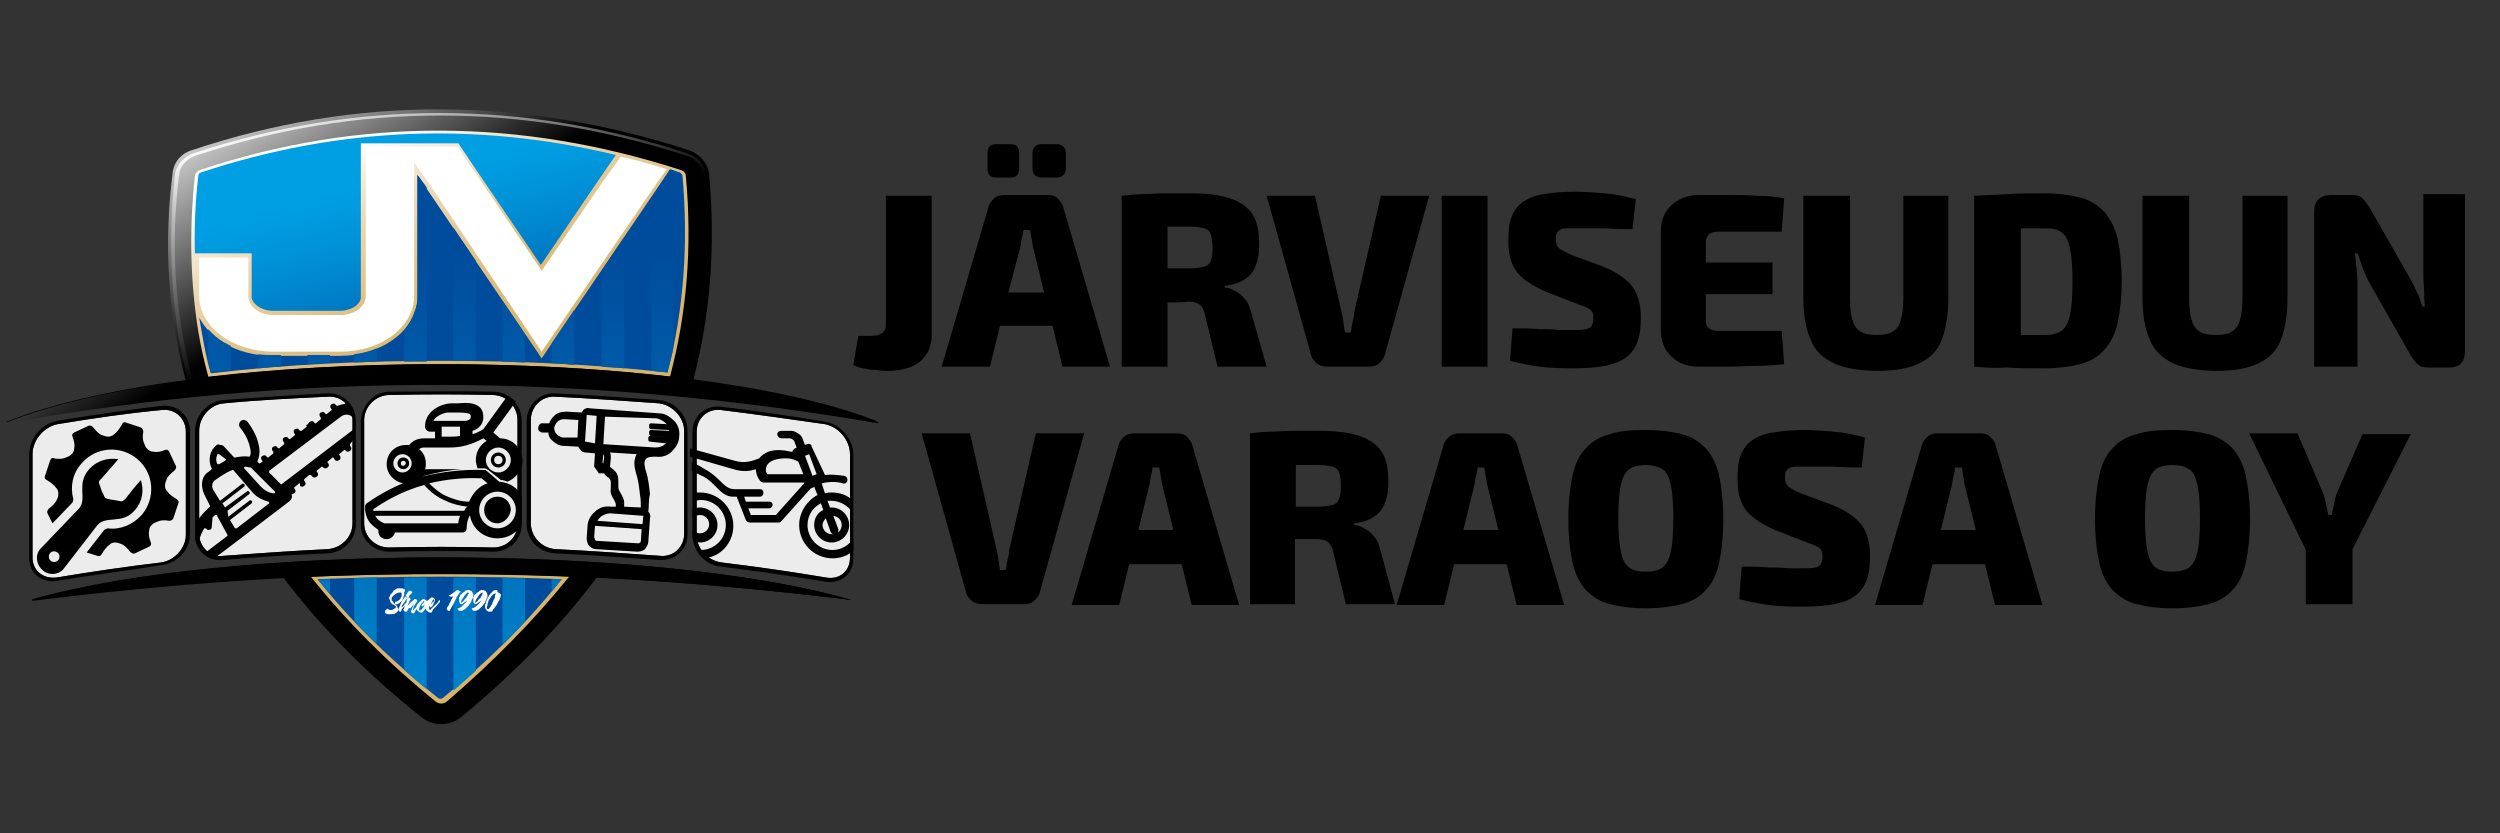 <?xml version="1.0" encoding="utf-8"?>
<!-- Generator: Adobe Illustrator 28.0.0, SVG Export Plug-In . SVG Version: 6.00 Build 0)  -->
<svg version="1.1" id="Layer_1" xmlns="http://www.w3.org/2000/svg" xmlns:xlink="http://www.w3.org/1999/xlink" x="0px" y="0px"
	 width="300px" height="100px" viewBox="0 0 300 100" style="enable-background:new 0 0 300 100;" xml:space="preserve">
<rect x="0" y="0" width="300" height="100" fill="#333333" stroke="none"/>
<style type="text/css">
	
		.st0{clip-path:url(#SVGID_00000046309734574243755360000004124640405062529194_);fill:url(#SVGID_00000144305319919295844780000002476760402436199323_);}
	.st1{fill-rule:evenodd;clip-rule:evenodd;}
	.st2{fill-rule:evenodd;clip-rule:evenodd;fill:#004C9C;}
	
		.st3{clip-path:url(#SVGID_00000151520352691671875090000004465546967164016541_);fill:url(#SVGID_00000029009902060431370070000013025766583359902865_);}
	
		.st4{clip-path:url(#SVGID_00000116210922629178802190000002937745307032394375_);fill:url(#SVGID_00000049223035403946829790000005696543518356856234_);}
	
		.st5{clip-path:url(#SVGID_00000109018899653734384320000017551284950367249311_);fill:url(#SVGID_00000121990050435807494160000010969258888695223187_);}
	
		.st6{clip-path:url(#SVGID_00000011726814676081277270000003306946611781037953_);fill:url(#SVGID_00000046334159444108634280000005109618279440959395_);}
	.st7{fill-rule:evenodd;clip-rule:evenodd;fill:#ECECEC;}
	.st8{fill:#FFFFFF;}
	
		.st9{clip-path:url(#SVGID_00000005962431562990009900000012688507491843206044_);fill:url(#SVGID_00000121273799014825518150000006073449876920968864_);}
	
		.st10{clip-path:url(#SVGID_00000018218089772000945410000008323652671109721004_);fill:url(#SVGID_00000039131755905022517900000005446511324466649228_);}
	
		.st11{clip-path:url(#SVGID_00000016042579424703011680000011317358366292880789_);fill:url(#SVGID_00000131329406953953818030000004882210504958869159_);}
	
		.st12{clip-path:url(#SVGID_00000102507967265779598060000013206713124131843255_);fill:url(#SVGID_00000055665828871475476040000005822950263067018392_);}
	
		.st13{clip-path:url(#SVGID_00000104669191902711155250000009584581077489937087_);fill:url(#SVGID_00000049186044922596692780000018407581226777445519_);}
	
		.st14{clip-path:url(#SVGID_00000046314826471377983940000007891559743801171128_);fill:url(#SVGID_00000181050130039209864640000013292391398148241596_);}
	
		.st15{clip-path:url(#SVGID_00000006673501735435400640000009662339255783291318_);fill:url(#SVGID_00000119104393569500402760000012033692599914784139_);}
	
		.st16{clip-path:url(#SVGID_00000103263425724705482400000014071039751075714210_);fill:url(#SVGID_00000173862587608418575360000017479246712003066512_);}
	
		.st17{clip-path:url(#SVGID_00000052799748502705074270000011861121074394760088_);fill:url(#SVGID_00000110444131921034404040000010029834461908675495_);}
	
		.st18{clip-path:url(#SVGID_00000131344170275848941620000006213174920449694615_);fill:url(#SVGID_00000047023734486594306080000007337946899486195900_);}
	
		.st19{clip-path:url(#SVGID_00000022524045942255812980000014832238614945635224_);fill:url(#SVGID_00000031905626437374173260000013745381589837867453_);}
	
		.st20{clip-path:url(#SVGID_00000135655493290570062990000007292745100589359286_);fill:url(#SVGID_00000134952736207911212170000000354984629068606609_);}
	
		.st21{clip-path:url(#SVGID_00000069388907514006065250000010056867761744817847_);fill:url(#SVGID_00000119840613579081561740000002886888272917801863_);}
	
		.st22{clip-path:url(#SVGID_00000016773251285113765450000011994553278426338228_);fill:url(#SVGID_00000170248132398047874600000007276225582612087731_);}
	
		.st23{clip-path:url(#SVGID_00000150810022698935855240000002179064648823962783_);fill:url(#SVGID_00000110456571178126190770000017436837008003368102_);}
	
		.st24{clip-path:url(#SVGID_00000022550873377919609410000008463800132009759154_);fill:url(#SVGID_00000011016053832605629130000004956416608684636807_);}
	
		.st25{clip-path:url(#SVGID_00000012450003485001593840000001868410961409825704_);fill:url(#SVGID_00000152245100378657121440000007798191280368959405_);}
	
		.st26{clip-path:url(#SVGID_00000090267177640434416460000014480817618669965711_);fill:url(#SVGID_00000018938092016555211910000012436224581680279175_);}
	
		.st27{clip-path:url(#SVGID_00000138557790783927628660000013801080039483412413_);fill:url(#SVGID_00000075854777588622434570000012153618763616391847_);}
	
		.st28{clip-path:url(#SVGID_00000143612287140086352830000016143660416712200607_);fill:url(#SVGID_00000060716850396054291390000013056073074619602875_);}
</style>
<path d="M197.5,55.8c-0.9,0-1.6,0.2-2,0.5c-0.5,0.4-0.8,1-1,1.9c-0.2,0.9-0.3,2.3-0.3,4c0,1.7,0.1,3,0.3,4c0.2,0.9,0.5,1.6,1,1.9
	c0.5,0.4,1.2,0.5,2,0.5c0.9,0,1.6-0.2,2-0.5c0.5-0.4,0.8-1,1-1.9c0.2-0.9,0.3-2.3,0.3-4c0-1.7-0.1-3-0.3-4c-0.2-0.9-0.5-1.6-1-1.9
	C199,56,198.3,55.8,197.5,55.8 M260.7,55.8c-0.9,0-1.6,0.2-2,0.5c-0.5,0.4-0.8,1-1,1.9c-0.2,0.9-0.3,2.3-0.3,4c0,1.7,0.1,3,0.3,4
	c0.2,0.9,0.5,1.6,1,1.9c0.5,0.4,1.2,0.5,2,0.5s1.6-0.2,2-0.5c0.5-0.4,0.8-1,1-1.9c0.2-0.9,0.3-2.3,0.3-4c0-1.7-0.1-3-0.3-4
	c-0.2-0.9-0.5-1.6-1-1.9C262.2,56,261.6,55.8,260.7,55.8z M260.7,51.6c1.7,0,3.2,0.2,4.3,0.5c1.2,0.3,2.1,0.9,2.9,1.7
	c0.7,0.8,1.3,1.9,1.6,3.3c0.3,1.4,0.5,3.1,0.5,5.2c0,2.1-0.2,3.8-0.5,5.2c-0.3,1.4-0.8,2.5-1.6,3.3c-0.7,0.8-1.7,1.4-2.9,1.7
	c-1.2,0.3-2.6,0.5-4.3,0.5c-1.7,0-3.1-0.2-4.3-0.5c-1.2-0.3-2.1-0.9-2.9-1.7c-0.7-0.8-1.3-1.9-1.6-3.3c-0.3-1.4-0.5-3.1-0.5-5.2
	c0-2.1,0.2-3.8,0.5-5.2c0.3-1.4,0.8-2.5,1.6-3.3c0.7-0.8,1.7-1.4,2.9-1.7C257.6,51.7,259,51.6,260.7,51.6z M237.1,63.6l-1.3-5.3
	c-0.1-0.3-0.1-0.7-0.2-1.1c-0.1-0.4-0.1-0.8-0.2-1.1h-0.8c0,0.3-0.1,0.7-0.2,1.1c-0.1,0.4-0.1,0.8-0.2,1.1l-1.3,5.3H237.1z
	 M237.6,52c0.5,0,0.9,0.1,1.2,0.4c0.3,0.3,0.6,0.6,0.7,1.1l5.6,19.1h-5.7l-1.2-4.9h-6.3l-1.2,4.9h-5.7l5.6-19.1
	c0.1-0.5,0.4-0.8,0.7-1.1c0.3-0.3,0.8-0.4,1.2-0.4H237.6z M216.6,51.6c1.1,0,2.2,0.1,3.5,0.2c1.3,0.1,2.5,0.4,3.7,0.7l-0.4,3.6
	c-0.9,0-1.9,0-3.2-0.1c-1.3,0-2.5,0-3.7,0c-0.5,0-0.8,0-1.1,0c-0.3,0-0.6,0.1-0.7,0.2c-0.2,0.1-0.3,0.2-0.4,0.4
	c-0.1,0.2-0.1,0.4-0.1,0.7c0,0.5,0.1,0.8,0.4,1.1c0.3,0.2,0.8,0.5,1.5,0.8l3.8,1.4c1.7,0.7,2.8,1.5,3.5,2.4c0.7,1,1,2.2,1,3.7
	c0,1.2-0.1,2.1-0.4,2.9c-0.3,0.8-0.7,1.4-1.4,1.9c-0.6,0.5-1.5,0.8-2.5,1c-1,0.2-2.3,0.3-3.8,0.3c-0.7,0-1.7,0-3.1-0.1
	c-1.3-0.1-2.9-0.4-4.5-0.8l0.3-3.9c1.2,0,2.3,0,3.2,0.1c0.9,0,1.7,0,2.4,0.1c0.7,0,1.2,0,1.6,0c0.7,0,1.2,0,1.6-0.1
	c0.4-0.1,0.6-0.2,0.7-0.4c0.1-0.2,0.2-0.5,0.2-0.8c0-0.3,0-0.6-0.1-0.8c-0.1-0.2-0.3-0.4-0.5-0.5c-0.2-0.1-0.6-0.3-1-0.4l-4.1-1.6
	c-1.6-0.7-2.8-1.5-3.5-2.4c-0.7-0.9-1-2.2-1-3.7c0-1.2,0.1-2.2,0.4-2.9c0.3-0.8,0.8-1.4,1.4-1.8c0.6-0.4,1.5-0.8,2.5-0.9
	C213.9,51.7,215.2,51.6,216.6,51.6z M197.5,51.6c1.7,0,3.2,0.2,4.3,0.5c1.2,0.3,2.1,0.9,2.9,1.7c0.7,0.8,1.3,1.9,1.6,3.3
	c0.3,1.4,0.5,3.1,0.5,5.2c0,2.1-0.2,3.8-0.5,5.2c-0.3,1.4-0.8,2.5-1.6,3.3c-0.7,0.8-1.7,1.4-2.9,1.7c-1.2,0.3-2.6,0.5-4.3,0.5
	c-1.7,0-3.1-0.2-4.3-0.5c-1.2-0.3-2.1-0.9-2.9-1.7c-0.7-0.8-1.3-1.9-1.6-3.3c-0.3-1.4-0.5-3.1-0.5-5.2c0-2.1,0.2-3.8,0.5-5.2
	c0.3-1.4,0.8-2.5,1.6-3.3c0.7-0.8,1.7-1.4,2.9-1.7C194.3,51.7,195.8,51.6,197.5,51.6z M179.8,63.6l-1.3-5.3
	c-0.1-0.3-0.1-0.7-0.2-1.1c-0.1-0.4-0.1-0.8-0.2-1.1h-0.8c0,0.3-0.1,0.7-0.2,1.1c-0.1,0.4-0.1,0.8-0.2,1.1l-1.3,5.3H179.8z
	 M180.2,52c0.5,0,0.9,0.1,1.2,0.4c0.3,0.3,0.6,0.6,0.7,1.1l5.6,19.1H182l-1.2-4.9h-6.3l-1.2,4.9h-5.7l5.6-19.1
	c0.1-0.5,0.4-0.8,0.7-1.1s0.8-0.4,1.2-0.4H180.2z M155.5,60.8h2.7c0.7,0,1.3-0.1,1.7-0.2c0.4-0.1,0.7-0.4,0.8-0.8
	c0.2-0.4,0.2-0.9,0.2-1.5c0-0.7-0.1-1.2-0.2-1.6c-0.2-0.4-0.4-0.6-0.8-0.7c-0.4-0.1-0.9-0.2-1.7-0.2c-1,0-1.9,0-2.7,0V60.8z
	 M158.4,51.7c1.9,0,3.5,0.2,4.7,0.6c1.2,0.4,2.1,1,2.7,1.9c0.6,0.9,0.8,2.1,0.8,3.7c0,0.9-0.1,1.7-0.4,2.4c-0.2,0.7-0.7,1.3-1.3,1.7
	c-0.6,0.4-1.4,0.7-2.4,0.8V63c0.4,0,0.8,0.2,1.2,0.4c0.4,0.2,0.8,0.5,1.2,1c0.4,0.4,0.6,1.1,0.8,1.8l1.7,6.3h-5.9l-1.5-6.2
	c-0.1-0.6-0.4-1.1-0.7-1.3c-0.3-0.2-0.7-0.3-1.3-0.3c-1,0-1.8,0-2.6,0v7.8H150V52c0.9-0.1,1.7-0.2,2.5-0.2c0.8,0,1.6-0.1,2.5-0.1
	C156,51.7,157.1,51.7,158.4,51.7z M140.8,63.6l-1.3-5.3c-0.1-0.3-0.1-0.7-0.2-1.1c-0.1-0.4-0.1-0.8-0.2-1.1h-0.8
	c0,0.3-0.1,0.7-0.2,1.1c-0.1,0.4-0.1,0.8-0.2,1.1l-1.3,5.3H140.8z M141.2,52c0.5,0,0.9,0.1,1.2,0.4c0.3,0.3,0.6,0.6,0.7,1.1
	l5.6,19.1H143l-1.2-4.9h-6.3l-1.2,4.9h-5.7l5.6-19.1c0.1-0.5,0.4-0.8,0.7-1.1c0.3-0.3,0.8-0.4,1.2-0.4H141.2z M130.1,52l-5.3,19
	c-0.1,0.5-0.4,0.8-0.7,1.1c-0.3,0.3-0.8,0.4-1.2,0.4h-5c-0.5,0-0.9-0.1-1.3-0.4c-0.3-0.3-0.6-0.6-0.7-1.1l-5.3-19h5.8l3.2,14
	c0.1,0.4,0.2,0.8,0.2,1.2c0.1,0.4,0.1,0.8,0.2,1.2h0.7c0.1-0.4,0.1-0.8,0.2-1.2c0.1-0.4,0.2-0.8,0.2-1.2l3.2-14H130.1z M282.3,65.9
	v6.6h-5.6V66l-6.8-14h5.8l3,7c0.2,0.4,0.3,0.9,0.4,1.4c0.1,0.5,0.2,0.9,0.3,1.4h0.4c0.1-0.4,0.2-0.9,0.3-1.4c0.1-0.5,0.2-1,0.4-1.4
	l3-6.9h5.8L282.3,65.9z M121,35.1h4.3l-1.3-5.3c-0.1-0.3-0.1-0.7-0.2-1.1c-0.1-0.4-0.1-0.8-0.2-1.1h-0.8c0,0.3-0.1,0.7-0.2,1.1
	c-0.1,0.4-0.1,0.8-0.2,1.1L121,35.1z M126.3,39.1H120l-1.2,4.9H113l5.6-19.1c0.1-0.5,0.4-0.8,0.7-1.1c0.3-0.3,0.8-0.4,1.2-0.4h5.2
	c0.5,0,0.9,0.1,1.2,0.4c0.3,0.3,0.6,0.6,0.7,1.1l5.6,19.1h-5.7L126.3,39.1z M126.8,17.3c0.7,0,1.1,0.4,1.1,1.1v1.8
	c0,0.7-0.4,1.1-1.1,1.1h-1.8c-0.7,0-1.1-0.4-1.1-1.1v-1.8c0-0.7,0.4-1.1,1.1-1.1H126.8z M121.3,17.3c0.7,0,1,0.4,1,1.1v1.8
	c0,0.7-0.3,1.1-1,1.1h-1.8c-0.7,0-1-0.4-1-1.1v-1.8c0-0.7,0.3-1.1,1-1.1H121.3z M140.1,36.3V44h-5.5V23.5c0.9-0.1,1.7-0.2,2.5-0.2
	c0.8,0,1.6-0.1,2.5-0.1c0.9,0,2,0,3.3,0c1.9,0,3.5,0.2,4.7,0.6c1.2,0.4,2.1,1,2.7,1.9c0.6,0.9,0.8,2.1,0.8,3.7
	c0,0.9-0.1,1.7-0.4,2.4c-0.2,0.7-0.7,1.3-1.3,1.7c-0.6,0.4-1.4,0.7-2.4,0.8v0.2c0.4,0,0.8,0.2,1.2,0.4c0.4,0.2,0.8,0.5,1.2,1
	c0.4,0.4,0.6,1.1,0.8,1.8L152,44h-5.9l-1.5-6.2c-0.1-0.6-0.4-1.1-0.7-1.3c-0.3-0.2-0.7-0.3-1.3-0.3
	C141.7,36.3,140.8,36.3,140.1,36.3z M140.1,27.2v5h2.7c0.7,0,1.3-0.1,1.7-0.2c0.4-0.1,0.7-0.4,0.8-0.8c0.2-0.4,0.2-0.9,0.2-1.5
	c0-0.7-0.1-1.2-0.2-1.6c-0.2-0.4-0.4-0.6-0.8-0.7c-0.4-0.1-0.9-0.2-1.7-0.2C141.8,27.2,140.9,27.2,140.1,27.2z M171.5,23.5l-5.3,19
	c-0.1,0.5-0.4,0.8-0.7,1.1c-0.3,0.3-0.8,0.4-1.2,0.4h-5c-0.5,0-0.9-0.1-1.3-0.4c-0.3-0.3-0.6-0.6-0.7-1.1l-5.3-19h5.8l3.2,14
	c0.1,0.4,0.2,0.8,0.2,1.2c0.1,0.4,0.1,0.8,0.2,1.2h0.7c0.1-0.4,0.1-0.8,0.2-1.2c0.1-0.4,0.2-0.8,0.2-1.2l3.2-14H171.5z M178.5,23.5
	V44H173V23.5H178.5z M189.1,23c1.1,0,2.2,0.1,3.5,0.2c1.3,0.1,2.5,0.4,3.7,0.7l-0.4,3.6c-0.9,0-1.9,0-3.2-0.1c-1.3,0-2.5,0-3.7,0
	c-0.5,0-0.8,0-1.1,0c-0.3,0-0.6,0.1-0.7,0.2c-0.2,0.1-0.3,0.2-0.4,0.4c-0.1,0.2-0.1,0.4-0.1,0.7c0,0.5,0.1,0.8,0.4,1.1
	c0.3,0.2,0.8,0.5,1.5,0.8l3.8,1.4c1.7,0.7,2.8,1.5,3.5,2.4c0.7,1,1,2.2,1,3.7c0,1.2-0.1,2.1-0.4,2.9c-0.3,0.8-0.7,1.4-1.4,1.9
	c-0.6,0.5-1.5,0.8-2.5,1c-1,0.2-2.3,0.3-3.8,0.3c-0.7,0-1.7,0-3.1-0.1c-1.3-0.1-2.9-0.4-4.5-0.8l0.3-3.9c1.2,0,2.3,0,3.2,0.1
	c0.9,0,1.7,0,2.4,0.1c0.7,0,1.2,0,1.6,0c0.7,0,1.2,0,1.6-0.1c0.4-0.1,0.6-0.2,0.7-0.4c0.1-0.2,0.2-0.5,0.2-0.8c0-0.3,0-0.6-0.1-0.8
	c-0.1-0.2-0.3-0.4-0.5-0.5c-0.2-0.1-0.6-0.3-1-0.4l-4.1-1.6c-1.6-0.7-2.8-1.5-3.5-2.4c-0.7-0.9-1-2.2-1-3.7c0-1.2,0.1-2.2,0.4-2.9
	c0.3-0.8,0.8-1.4,1.4-1.8c0.6-0.4,1.5-0.8,2.5-0.9C186.4,23.1,187.7,23,189.1,23z M204.7,31.5h8v3.8h-8v3.2c0,0.4,0.1,0.7,0.4,0.9
	c0.2,0.2,0.6,0.3,1,0.3h7.7l0.3,4c-1,0.1-2,0.2-3.2,0.2c-1.2,0-2.3,0.1-3.5,0.1c-1.2,0-2.4,0-3.5,0c-1.4,0-2.5-0.4-3.3-1.2
	c-0.9-0.8-1.3-1.9-1.3-3.2V27.8c0-1.3,0.4-2.4,1.3-3.2c0.9-0.8,2-1.2,3.3-1.2c1.2,0,2.3,0,3.5,0c1.2,0,2.4,0,3.5,0.1
	c1.2,0,2.2,0.1,3.2,0.3l-0.3,4h-7.7c-0.4,0-0.8,0.1-1,0.3c-0.2,0.2-0.4,0.5-0.4,0.9V31.5z M233.8,23.5v12.2c0,2.1-0.3,3.8-0.8,5.1
	c-0.5,1.3-1.4,2.2-2.7,2.8c-1.2,0.6-2.9,0.9-4.9,0.9c-2.2,0-4-0.3-5.3-0.9c-1.3-0.6-2.3-1.5-2.8-2.8c-0.6-1.3-0.9-3-0.9-5.1V23.5
	h5.6v12.2c0,1.2,0.1,2.1,0.3,2.7c0.2,0.7,0.5,1.1,1,1.4c0.5,0.3,1.1,0.4,1.9,0.4c0.8,0,1.5-0.1,1.9-0.4c0.5-0.3,0.8-0.7,1-1.4
	c0.2-0.7,0.3-1.6,0.3-2.7V23.5H233.8z M236.9,44V23.5c1.3-0.1,2.6-0.1,3.9-0.2c1.4-0.1,2.9-0.1,4.5-0.1c1.7,0,3.1,0.2,4.3,0.5
	c1.2,0.3,2.1,0.9,2.9,1.7c0.7,0.8,1.3,1.9,1.6,3.2c0.3,1.4,0.5,3.1,0.5,5.1c0,2.1-0.2,3.8-0.5,5.1c-0.3,1.4-0.9,2.4-1.6,3.2
	c-0.7,0.8-1.7,1.4-2.9,1.7c-1.2,0.3-2.6,0.5-4.3,0.5c-1.6,0-3.2,0-4.5-0.1C239.4,44.2,238.1,44.1,236.9,44z M242.5,27.3v12.9
	c0.9,0,1.8,0,2.9,0c0.9,0,1.5-0.2,2-0.5c0.5-0.4,0.8-1,1-1.9c0.2-0.9,0.3-2.3,0.3-4c0-1.7-0.1-3-0.3-4c-0.2-0.9-0.5-1.6-1-1.9
	c-0.5-0.4-1.2-0.5-2-0.5H242.5z M274.5,23.5v12.2c0,2.1-0.3,3.8-0.8,5.1c-0.5,1.3-1.4,2.2-2.7,2.8c-1.2,0.6-2.9,0.9-4.9,0.9
	c-2.2,0-4-0.3-5.3-0.9c-1.3-0.6-2.3-1.5-2.8-2.8c-0.6-1.3-0.9-3-0.9-5.1V23.5h5.6v12.2c0,1.2,0.1,2.1,0.3,2.7c0.2,0.7,0.5,1.1,1,1.4
	c0.5,0.3,1.1,0.4,1.9,0.4c0.8,0,1.5-0.1,1.9-0.4c0.5-0.3,0.8-0.7,1-1.4c0.2-0.7,0.3-1.6,0.3-2.7V23.5H274.5z M295.8,23.5v18.6
	c0,1.3-0.6,2-1.9,2h-2.5c-0.6,0-1-0.1-1.3-0.4c-0.3-0.3-0.6-0.7-0.9-1.2l-5-8.8c-0.2-0.5-0.5-1-0.7-1.6c-0.2-0.6-0.4-1.2-0.6-1.7
	h-0.3c0.1,0.6,0.1,1.2,0.2,1.8c0,0.6,0.1,1.2,0.1,1.7V44h-5.2V25.4c0-1.3,0.7-2,2-2h2.5c0.6,0,1,0.1,1.3,0.4
	c0.3,0.3,0.6,0.7,0.9,1.2l4.8,8.4c0.3,0.5,0.5,1,0.8,1.6c0.3,0.6,0.5,1.2,0.7,1.8h0.3c-0.1-0.6-0.1-1.2-0.1-1.8
	c0-0.6-0.1-1.2-0.1-1.8l0-9.9H295.8z M111.8,23.5v16.7c0,1.4-0.5,2.4-1.4,3.2c-0.9,0.7-2.2,1.1-3.8,1.1c-0.4,0-0.9,0-1.4-0.1
	c-0.6,0-1.1-0.1-1.6-0.2c-0.5-0.1-0.9-0.2-1.2-0.4l0.6-3.5h1.4c1.3,0,1.9-0.4,1.9-1.3V23.5H111.8z"/>
<g>
	<defs>
		<path id="SVGID_00000049910403405811354800000017869902724306891442_" d="M36.6,68.9c4.5,6.3,9.9,11.6,16.3,16.1
			c6.3-4.7,11.7-10.1,15.9-16.2C58.1,68.2,47.3,68.2,36.6,68.9 M23.1,20.2c-1.2,8.6-0.6,17.2,1.4,25.1l0.5,0.1l2.6-0.2
			c17.7-1.8,35.4-1.5,53.1,0.4c2.3-8.2,2.9-16.7,1.9-25.5C62.9,14,43,13.1,23.1,20.2z"/>
	</defs>
	<clipPath id="SVGID_00000007428762004278057140000018254758582716717468_">
		<use xlink:href="#SVGID_00000049910403405811354800000017869902724306891442_"  style="overflow:visible;"/>
	</clipPath>
	
		<linearGradient id="SVGID_00000061452061917056376370000000113724099581027993_" gradientUnits="userSpaceOnUse" x1="55.695" y1="56.079" x2="40.115" y2="18.123">
		<stop  offset="0" style="stop-color:#D7B46A"/>
		<stop  offset="0.231" style="stop-color:#D8B56C"/>
		<stop  offset="0.392" style="stop-color:#DBB975"/>
		<stop  offset="0.532" style="stop-color:#DFC084"/>
		<stop  offset="0.66" style="stop-color:#E5CB99"/>
		<stop  offset="0.779" style="stop-color:#ECD8B4"/>
		<stop  offset="0.891" style="stop-color:#F5EAD6"/>
		<stop  offset="0.998" style="stop-color:#FFFFFE"/>
		<stop  offset="1" style="stop-color:#FFFFFF"/>
	</linearGradient>
	
		<rect x="21.9" y="13.1" style="clip-path:url(#SVGID_00000007428762004278057140000018254758582716717468_);fill:url(#SVGID_00000061452061917056376370000000113724099581027993_);" width="61.8" height="71.9"/>
</g>
<path class="st1" d="M102.2,72C102.3,72,102.2,72.1,102.2,72c-34.5-4.2-63.8-4.2-98.3,0.1c-0.1,0-0.1,0,0-0.1
	C27.4,65.2,78.6,65.2,102.2,72"/>
<path class="st1" d="M105.4,50.6C105.4,50.6,105.4,50.7,105.4,50.6c-35-5.9-69.7-6.2-104.6,0.1c-0.1,0-0.1-0.1,0-0.1
	C23.9,41.4,82.1,41.4,105.4,50.6"/>
<path class="st2" d="M67.4,69.5c-9.8-0.4-19.5-0.4-29.3,0c4.2,5.3,9.1,10,14.4,14.2c0.2,0.2,0.5,0.2,0.7,0
	C58.4,79.5,63.2,74.8,67.4,69.5"/>
<g>
	<defs>
		<path id="SVGID_00000085252536190861744320000008955024439877469614_" d="M73.9,18.6c-16.6-4-33.2-3.4-49.8,2.1
			c-0.2,0.1-0.3,0.2-0.3,0.4c-0.4,3.3-0.5,6.6-0.4,9.9v-0.6h6.8v5c0,0.1,0,0.2,0,0.4c0.3,1,1.6,1.5,2.5,1.5h8.1c1,0,2.3-0.5,2.5-1.5
			c0-0.1,0-0.2,0-0.4V17.2h11.7l3.1,4.6l6.8,10l6.8-10L73.9,18.6z"/>
	</defs>
	<clipPath id="SVGID_00000004532940811422202480000016921093050767789442_">
		<use xlink:href="#SVGID_00000085252536190861744320000008955024439877469614_"  style="overflow:visible;"/>
	</clipPath>
	
		<linearGradient id="SVGID_00000047025108545453244110000012896974385574680498_" gradientUnits="userSpaceOnUse" x1="47.149" y1="20.271" x2="53.175" y2="43.845">
		<stop  offset="0" style="stop-color:#009FE3"/>
		<stop  offset="0.107" style="stop-color:#009CE1"/>
		<stop  offset="0.275" style="stop-color:#0093D9"/>
		<stop  offset="0.484" style="stop-color:#0084CC"/>
		<stop  offset="0.725" style="stop-color:#006EB8"/>
		<stop  offset="0.99" style="stop-color:#004D9D"/>
		<stop  offset="1" style="stop-color:#004C9C"/>
	</linearGradient>
	
		<rect x="23.3" y="14.7" style="clip-path:url(#SVGID_00000004532940811422202480000016921093050767789442_);fill:url(#SVGID_00000047025108545453244110000012896974385574680498_);" width="50.6" height="22.7"/>
</g>
<path class="st2" d="M80.1,44.7c2-7.7,2.5-15.6,1.8-23.6c0-0.2-0.2-0.3-0.3-0.4c-0.4-0.1-0.8-0.3-1.2-0.4l-1.2,1.8L65,43L50.9,22.2
	L50.1,21v14.6c0,0.6-0.1,1.2-0.3,1.7c-0.5,1.7-1.8,3-3.3,3.9c-1.7,1-3.7,1.5-5.7,1.5h-8.1c-2,0-4.1-0.5-5.8-1.5
	c-1.3-0.8-2.3-1.8-3-3.1c0.1,0.6,0.2,1.2,0.3,1.7c0.3,1.7,0.6,3.4,1.1,5c9.2-1.1,18.5-1.5,27.7-1.5C62.1,43.3,71.2,43.7,80.1,44.7"
	/>
<g>
	<defs>
		<path id="SVGID_00000051342511702554615280000004361411111731599284_" d="M39.6,69.5c-0.5,0-1,0-1.4,0.1c0.5,0.6,1,1.2,1.4,1.7
			V69.5z M45.2,69.3c-0.9,0-1.8,0-2.7,0.1v5.2c0.9,0.9,1.8,1.8,2.7,2.7V69.3z M51.2,69.3c-0.9,0-1.8,0-2.7,0v11.1
			c0.9,0.8,1.8,1.6,2.7,2.3V69.3z M57.1,69.3c-0.9,0-1.8,0-2.7,0v13.6c0.9-0.8,1.8-1.6,2.7-2.4V69.3z M63,69.4c-0.9,0-1.8,0-2.7-0.1
			v8.1c0.9-0.9,1.8-1.8,2.7-2.8V69.4z M67.4,69.5c-0.4,0-0.8,0-1.2,0V71C66.6,70.5,67,70,67.4,69.5z M27.7,41.5
			c-0.3-0.1-0.5-0.3-0.8-0.4c-0.7-0.4-1.4-1-1.9-1.6v4c0.1,0.4,0.2,0.8,0.3,1.2c0.8-0.1,1.6-0.2,2.4-0.3V41.5z M33.7,42.6h-0.9
			c-0.6,0-1.2,0-1.8-0.1v1.7c0.9-0.1,1.8-0.2,2.7-0.2V42.6z M39.6,42.6h-2.7v1.1c0.9-0.1,1.8-0.1,2.7-0.2V42.6z M45.2,41.8
			c-0.9,0.4-1.8,0.6-2.7,0.7v1c0.9,0,1.8-0.1,2.7-0.1V41.8z M51.2,22.5l-0.2-0.3L50.1,21v14.6c0,0.6-0.1,1.2-0.3,1.7
			c-0.3,0.9-0.7,1.6-1.3,2.3v3.8c0.9,0,1.8,0,2.7,0V22.5z M57.1,31.3l-2.7-4v16c0.9,0,1.8,0,2.7,0V31.3z M63,40.1l-2.7-4v7.3
			c0.9,0,1.8,0.1,2.7,0.1V40.1z M68.9,37.2l-2.7,4v2.4c0.9,0,1.8,0.1,2.7,0.2V37.2z M74.9,28.5l-2.7,4V44c0.9,0.1,1.8,0.1,2.7,0.2
			V28.5z M80.1,44.7c0.2-0.9,0.5-1.9,0.7-2.9V20.5l-0.4-0.1l-1.2,1.8l-1,1.5v20.8C78.8,44.6,79.5,44.6,80.1,44.7z"/>
	</defs>
	<clipPath id="SVGID_00000075153423099109475240000009379892418251405470_">
		<use xlink:href="#SVGID_00000051342511702554615280000004361411111731599284_"  style="overflow:visible;"/>
	</clipPath>
	
		<linearGradient id="SVGID_00000020368768703901560270000009227597833084669630_" gradientUnits="userSpaceOnUse" x1="52.917" y1="90.522" x2="52.917" y2="30.272">
		<stop  offset="0" style="stop-color:#008BD2"/>
		<stop  offset="1" style="stop-color:#004C9C"/>
	</linearGradient>
	
		<rect x="25" y="20.4" style="clip-path:url(#SVGID_00000075153423099109475240000009379892418251405470_);fill:url(#SVGID_00000020368768703901560270000009227597833084669630_);" width="55.8" height="62.4"/>
</g>
<g>
	<defs>
		<path id="SVGID_00000034797786339344894190000009274186369265587590_" d="M80.4,45.2c2-7.5,2.7-15.5,1.9-24.1
			c0-0.3-0.3-0.6-0.6-0.7c-19.2-6.2-38.5-6.4-57.7,0c-0.3,0.1-0.6,0.4-0.6,0.7c-0.7,6.2-0.6,12.5,0.4,18.7c0.3,1.8,0.7,3.6,1.2,5.4
			C42.3,43.2,63.1,43.2,80.4,45.2 M68.3,69.2c-10.4-0.4-20.6-0.4-31,0c4.3,5.4,9.3,10.4,15,15c0.4,0.3,0.9,0.3,1.3,0
			C59.2,79.4,64.1,74.4,68.3,69.2z M102.2,72C102.3,72,102.2,72.1,102.2,72c-10.6-1.3-20.7-2.2-30.6-2.7
			c-4.4,5.9-9.9,11.5-16.2,16.7c-1.4,1.2-3.5,1.2-4.9,0C44.2,81,38.6,75.4,34,69.3c-9.8,0.5-19.7,1.4-30.1,2.7c-0.1,0-0.1,0,0-0.1
			C27.4,65.2,78.6,65.2,102.2,72z M23.1,18c19.8-6.6,39.7-6.4,59.5,0c1.4,0.5,2.4,1.6,2.5,3c0.8,8.8,0.1,16.9-1.9,24.6
			c8.8,1.2,16.5,2.8,22.2,5.1c0.1,0,0.1,0.1,0,0.1c-35-6-69.7-6.3-104.6,0c-0.1,0-0.1-0.1,0-0.1c5.5-2.2,13-3.9,21.5-5
			c-0.5-1.8-0.8-3.5-1.2-5.4c-1.1-6.4-1.2-13-0.4-19.4C20.8,19.5,21.7,18.4,23.1,18z"/>
	</defs>
	<clipPath id="SVGID_00000162341638920161990120000014551977397224342679_">
		<use xlink:href="#SVGID_00000034797786339344894190000009274186369265587590_"  style="overflow:visible;"/>
	</clipPath>
	
		<linearGradient id="SVGID_00000166633861570304138520000005318791184065577648_" gradientUnits="userSpaceOnUse" x1="42.809" y1="32.429" x2="27.878" y2="7.806">
		<stop  offset="0" style="stop-color:#000000"/>
		<stop  offset="1" style="stop-color:#FFFFFF"/>
	</linearGradient>
	
		<rect x="0.6" y="11.4" style="clip-path:url(#SVGID_00000162341638920161990120000014551977397224342679_);fill:url(#SVGID_00000166633861570304138520000005318791184065577648_);" width="104.8" height="75.8"/>
</g>
<g>
	<defs>
		<path id="SVGID_00000011011385810961478110000001232125257647083183_" d="M82.8,45.5L82.8,45.5c2.1-8.1,2.6-16.3,1.9-24.5
			c-0.1-1.2-1-2.2-2.2-2.6c-19.7-6.4-39.6-6.5-59.3,0c-1.1,0.4-2,1.3-2.2,2.5c-0.7,6.4-0.6,12.9,0.4,19.3c0.3,1.8,0.7,3.6,1.1,5.3
			l0,0.1c0.1,0,1.3-0.2,1.5-0.2L23,45.3C23,45,23,45,22.9,44.8c-0.4-1.5-0.7-3.1-1-4.7c-1.1-6.3-1.2-12.8-0.4-19.2
			c0.1-1,0.9-1.8,1.9-2.2c19.6-6.5,39.4-6.4,59,0c1,0.3,1.8,1.1,1.9,2.2c0.7,8,0.3,16-1.7,23.8c0,0.2-0.1,0.3-0.1,0.5l-1.3,0
			C81.2,45.3,82.6,45.4,82.8,45.5"/>
	</defs>
	<clipPath id="SVGID_00000083770357713505510300000004861028081976873883_">
		<use xlink:href="#SVGID_00000011011385810961478110000001232125257647083183_"  style="overflow:visible;"/>
	</clipPath>
	
		<linearGradient id="SVGID_00000168811357521370342760000006002409109383020423_" gradientUnits="userSpaceOnUse" x1="54.69" y1="33.15" x2="44.986" y2="9.129">
		<stop  offset="0" style="stop-color:#010102"/>
		<stop  offset="1" style="stop-color:#FFFFFF"/>
	</linearGradient>
	
		<rect x="20.3" y="11.8" style="clip-path:url(#SVGID_00000083770357713505510300000004861028081976873883_);fill:url(#SVGID_00000168811357521370342760000006002409109383020423_);" width="65.1" height="33.8"/>
</g>
<path class="st7" d="M86.5,49.2c-1.6-0.2-2.9,1-2.9,2.6c0,2.1,0,4.2,0,6.2c0,2.1,0,4.2,0,6.2c0,1.7,1.4,3.1,3,3.3
	c4.2,0.5,8.3,1.1,12.5,1.8c1.6,0.3,2.9-0.7,2.9-2.4c0-2.1,0-4.2,0-6.2c0-2.1,0-4.2,0-6.2c0-1.7-1.4-3.3-3-3.6
	C94.8,50.3,90.6,49.7,86.5,49.2 M66.6,47.6c-1.6-0.1-2.9,1.2-2.9,2.8c0,2.1,0,4.2,0,6.2c0,2.1,0,4.2,0,6.2c0,1.6,1.3,3,3,3.1
	c4.2,0.2,8.3,0.5,12.5,0.8c0.8,0.1,1.6-0.2,2.1-0.7c0.5-0.5,0.8-1.2,0.8-1.9c0-2.1,0-4.2,0-6.2c0-2.1,0-4.2,0-6.2
	c0-1.6-1.4-3.1-3-3.3C74.9,48.1,70.8,47.8,66.6,47.6z M46.7,47.4c-1.6,0-3,1.4-3,3c0,2.1,0,4.2,0,6.2c0,2.1,0,4.2,0,6.2
	c0,1.6,1.3,2.9,3,2.9c4.2-0.1,8.3-0.1,12.5,0c1.6,0,2.9-1.2,2.9-2.9c0-2.1,0-4.2,0-6.2c0-2.1,0-4.2,0-6.2c0-1.6-1.3-3-3-3
	C55.1,47.3,50.9,47.3,46.7,47.4z M26.9,48.4c-1.6,0.1-3,1.6-3,3.3c0,2.1,0,4.2,0,6.2c0,2.1,0,4.2,0,6.2c0,0.7,0.3,1.4,0.8,1.9
	c0.6,0.6,1.3,0.8,2.1,0.7c4.2-0.3,8.3-0.6,12.5-0.8c1.6-0.1,3-1.4,3-3.1c0-2.1,0-4.2,0-6.2c0-2.1,0-4.2,0-6.2c0-1.6-1.3-2.9-2.9-2.8
	C35.2,47.8,31,48,26.9,48.4z M6.9,50.9c-1.6,0.3-3,1.9-3,3.6c0,2.1,0,4.2,0,6.2c0,2.1,0,4.2,0,6.2c0,1.6,1.3,2.6,2.9,2.4
	c4.2-0.7,8.3-1.3,12.5-1.8c1.6-0.2,3-1.7,3-3.3c0-2.1,0-4.2,0-6.2c0-2.1,0-4.2,0-6.2c0-1.6-1.3-2.8-2.9-2.6
	C15.2,49.6,11.1,50.2,6.9,50.9z"/>
<path class="st1" d="M86.5,48.8c4.2,0.5,8.3,1.1,12.5,1.8c1.9,0.3,3.4,2.1,3.4,4c0,2.1,0,4.2,0,6.2c0,2.1,0,4.2,0,6.2
	c0,1.9-1.5,3.1-3.4,2.8c-4.2-0.7-8.3-1.3-12.5-1.8c-1.9-0.2-3.4-1.9-3.4-3.8c0-2.1,0-4.2,0-6.2c0-2.1,0-4.2,0-6.2
	C83.1,49.9,84.7,48.6,86.5,48.8 M66.6,47.2c4.2,0.2,8.3,0.5,12.5,0.8c1.9,0.2,3.4,1.8,3.4,3.7c0,2.1,0,4.2,0,6.2c0,2.1,0,4.2,0,6.2
	c0,1.9-1.5,3.2-3.4,3.1c-4.2-0.3-8.3-0.6-12.5-0.8c-1.9-0.1-3.4-1.6-3.4-3.5c0-2.1,0-4.2,0-6.2c0-2.1,0-4.2,0-6.2
	C63.2,48.6,64.8,47.1,66.6,47.2z M46.7,47c4.2,0,8.3-0.1,12.5,0c1.9,0,3.4,1.6,3.4,3.5c0,2.1,0,4.2,0,6.2c0,2.1,0,4.2,0,6.2
	c0,1.9-1.5,3.3-3.4,3.3c-4.2-0.1-8.3-0.1-12.5,0c-1.9,0-3.4-1.4-3.4-3.3c0-2.1,0-4.2,0-6.2c0-2.1,0-4.2,0-6.2
	C43.4,48.6,44.9,47,46.7,47z M26.8,48c4.2-0.3,8.3-0.6,12.5-0.8c1.9-0.1,3.4,1.4,3.4,3.3c0,2.1,0,4.2,0,6.2c0,2.1,0,4.2,0,6.2
	c0,1.9-1.5,3.4-3.4,3.5c-4.2,0.2-8.3,0.4-12.5,0.8c-1.9,0.2-3.4-1.2-3.4-3.1c0-2.1,0-4.2,0-6.2c0-2.1,0-4.2,0-6.2
	C23.4,49.8,25,48.1,26.8,48z M6.9,50.5c4.2-0.7,8.3-1.3,12.5-1.8c1.9-0.2,3.4,1.2,3.4,3c0,2.1,0,4.2,0,6.2s0,4.2,0,6.2
	c0,1.9-1.5,3.5-3.4,3.7C15.2,68.5,11,69,6.9,69.7C5,70,3.5,68.8,3.5,67c0-2.1,0-4.2,0-6.2c0-2.1,0-4.2,0-6.2
	C3.5,52.6,5,50.8,6.9,50.5z M86.5,49.2c-1.6-0.2-2.9,1-2.9,2.6c0,2.1,0,4.2,0,6.2c0,2.1,0,4.2,0,6.2c0,1.7,1.4,3.1,3,3.3
	c4.2,0.5,8.3,1.1,12.5,1.8c1.6,0.3,2.9-0.7,2.9-2.4c0-2.1,0-4.2,0-6.2c0-2.1,0-4.2,0-6.2c0-1.7-1.4-3.3-3-3.6
	C94.8,50.3,90.6,49.7,86.5,49.2z M66.6,47.6c-1.6-0.1-2.9,1.2-2.9,2.8c0,2.1,0,4.2,0,6.2c0,2.1,0,4.2,0,6.2c0,1.6,1.3,3,3,3.1
	c4.2,0.2,8.3,0.5,12.5,0.8c0.8,0.1,1.6-0.2,2.1-0.7c0.5-0.5,0.8-1.2,0.8-1.9c0-2.1,0-4.2,0-6.2c0-2.1,0-4.2,0-6.2
	c0-1.6-1.4-3.1-3-3.3C74.9,48.1,70.8,47.8,66.6,47.6z M46.7,47.4c-1.6,0-3,1.4-3,3c0,2.1,0,4.2,0,6.2c0,2.1,0,4.2,0,6.2
	c0,1.6,1.3,2.9,3,2.9c4.2-0.1,8.3-0.1,12.5,0c1.6,0,2.9-1.2,2.9-2.9c0-2.1,0-4.2,0-6.2c0-2.1,0-4.2,0-6.2c0-1.6-1.3-3-3-3
	C55.1,47.3,50.9,47.3,46.7,47.4z M26.9,48.4c-1.6,0.1-3,1.6-3,3.3c0,2.1,0,4.2,0,6.2c0,2.1,0,4.2,0,6.2c0,0.7,0.3,1.4,0.8,1.9
	c0.6,0.6,1.3,0.8,2.1,0.7c4.2-0.3,8.3-0.6,12.5-0.8c1.6-0.1,3-1.4,3-3.1c0-2.1,0-4.2,0-6.2c0-2.1,0-4.2,0-6.2c0-1.6-1.3-2.9-2.9-2.8
	C35.2,47.8,31,48,26.9,48.4z M6.9,50.9c-1.6,0.3-3,1.9-3,3.6c0,2.1,0,4.2,0,6.2c0,2.1,0,4.2,0,6.2c0,1.6,1.3,2.6,2.9,2.4
	c4.2-0.7,8.3-1.3,12.5-1.8c1.6-0.2,3-1.7,3-3.3c0-2.1,0-4.2,0-6.2c0-2.1,0-4.2,0-6.2c0-1.6-1.3-2.8-2.9-2.6
	C15.2,49.6,11.1,50.2,6.9,50.9z"/>
<path class="st1" d="M24.8,66.2l2.5-1.9c0,0,0-0.1,0-0.1L26,61.8c0,0,0,0-0.1,0c0,0-0.1,0-0.1,0c-0.1,0.1-0.2,0.2-0.3,0.3
	c0,0,0,0,0,0.1l-0.1,1.1c0,0.2-0.2,0.3-0.4,0.3c-0.1,0-0.2-0.1-0.3-0.2c0,0,0,0-0.1,0c0,0-0.1,0-0.1,0c-0.4,0.7-1,2-0.4,2.7
	C24.2,66.2,24.5,66.4,24.8,66.2 M26.3,54.5C26.3,54.5,26.3,54.5,26.3,54.5c-0.1,0-0.1,0-0.2,0c-0.2,0.4-0.2,0.9,0,1.2c0,0,0,0,0.1,0
	c0,0,0.1,0,0.1,0c0.2-0.1,0.5-0.3,0.7-0.4c0,0,0,0,0.1-0.1c0,0,0-0.1,0-0.1L26.3,54.5z M30.1,56.1C30.1,56.1,30.1,56.1,30.1,56.1
	c-0.3,0-0.5-0.1-0.7-0.1c0,0-0.1,0-0.1,0.1c0,0,0,0.1,0,0.1l2,2.2c0.4,0.4,1,0.8,1.6,0.8c0,0,0.1,0,0.1-0.1c0,0,0-0.1,0-0.1
	L30.1,56.1z M40.9,50l-8.6,6.5c0,0,0,0,0,0.1c0,0,0,0.1,0,0.1l1.4,1.4c0,0,0.1,0,0.1,0l8.4-6.4c0.5-0.3,0.5-1,0.2-1.5
	C42.1,49.7,41.4,49.6,40.9,50z M27.4,62l2.5-1.9c0.1-0.1,0.2-0.1,0.3,0c0.1,0.1,0.1,0.2,0,0.3l-2.6,2c0,0,0,0,0,0l0.6,1
	c0,0,0,0,0.1,0c0,0,0.1,0,0.1,0l3.9-3c0,0,0-0.1,0-0.1c0,0,0-0.1-0.1-0.1c-0.7-0.2-1.3-0.5-1.8-1c0,0,0,0,0,0c0,0,0,0,0,0
	c0,0,0,0,0,0c0,0,0,0,0,0L28,56.4c0,0-0.1,0-0.1,0c-0.8,0.3-1.5,0.8-2.2,1.3c-0.3,0.3-0.3,0.8-0.1,1.1l0.8,1.3c0,0,0,0,0,0l2.6-2
	c0.1-0.1,0.2-0.1,0.3,0c0.1,0.1,0.1,0.2,0,0.3l-2.6,2c0,0,0,0,0,0l0.3,0.5c0,0,0,0,0,0l2.6-1.9c0.1-0.1,0.2-0.1,0.3,0
	c0.1,0.1,0.1,0.2,0,0.3l-2.6,2L27.4,62C27.4,62,27.4,62,27.4,62z M24.5,59.3c-0.4-0.9-0.4-2,0.4-2.6c0.2-0.1,0.4-0.3,0.5-0.4
	c0,0,0.1-0.1,0-0.1c-0.5-1-0.2-2.2,0.6-2.8c0.1-0.1,0.3-0.1,0.4,0c0,0,0,0,0.1,0c0.2,0,0.3,0.1,0.4,0.2l1.2,1.3c0,0,0.1,0,0.1,0
	c0.6-0.1,1.1-0.2,1.7-0.1c0,0,0.1,0,0.1-0.1c0.2-0.4,0-1-0.1-1.4c-0.2-0.7-0.6-1.4-1.1-2c-0.2-0.3-0.1-0.6,0.1-0.8
	c0.3-0.2,0.6-0.1,0.8,0.1c0.6,0.8,1.1,1.7,1.3,2.6c0.2,0.7,0.2,1.5-0.1,2.1c0,0,0,0.1,0,0.1l0.2,0.2c0,0,0.1,0,0.1,0l0.3-0.2
	c0,0,0-0.1,0-0.1l-0.1-0.1c-0.1-0.2-0.1-0.4,0.1-0.5c0.2-0.1,0.4-0.1,0.5,0.1l0.1,0.1c0,0,0.1,0,0.1,0l0.6-0.5c0,0,0,0,0-0.1
	c0,0,0,0,0-0.1l-0.1-0.1c-0.1-0.2-0.1-0.4,0.1-0.5c0.2-0.1,0.4-0.1,0.5,0.1l0.1,0.1c0,0,0.1,0,0.1,0l0.6-0.5c0,0,0,0,0-0.1
	c0,0,0,0,0-0.1l-0.1-0.1c-0.1-0.2-0.1-0.4,0.1-0.5c0.2-0.1,0.4-0.1,0.5,0.1l0.1,0.1c0,0,0.1,0,0.1,0l0.6-0.5c0,0,0-0.1,0-0.1
	l-0.1-0.1c-0.1-0.2-0.1-0.4,0.1-0.5c0.2-0.1,0.4-0.1,0.5,0.1l0.1,0.1c0,0,0,0,0.1,0c0,0,0,0,0.1,0l0.6-0.5c0,0,0-0.1,0-0.1l-0.1-0.1
	C37,51,37,50.7,37.2,50.6c0.2-0.1,0.4-0.1,0.5,0.1l0.1,0.1c0,0,0.1,0,0.1,0l0.6-0.5c0,0,0,0,0-0.1c0,0,0,0,0-0.1l-0.1-0.1
	c-0.1-0.2-0.1-0.4,0.1-0.5c0.2-0.1,0.4-0.1,0.5,0.1l0.1,0.1c0,0,0.1,0,0.1,0l0.6-0.5c0,0,0-0.1,0-0.1l-0.1-0.1
	c-0.1-0.2-0.1-0.4,0.1-0.5c0.2-0.1,0.4-0.1,0.5,0.1l0.1,0.1c0,0,0.1,0,0.1,0c0.3-0.1,0.5-0.2,0.8-0.2c0,0,0.1,0,0.1-0.1l0-0.2
	c0-0.1,0.1-0.2,0.1-0.2c0.6,0.6,1,1.4,1,2.4v2.4c0,0,0,0,0,0c0,0,0,0-0.1,0L42,53.3c0,0,0,0,0,0.1c0,0,0,0,0,0.1l0.1,0.1
	c0.1,0.2,0.1,0.4-0.1,0.5c-0.1,0.1-0.2,0.1-0.3,0.1c-0.1,0-0.2-0.1-0.2-0.1l-0.1-0.1c0,0-0.1,0-0.1,0l-0.6,0.5c0,0,0,0.1,0,0.1
	l0.1,0.1c0.1,0.2,0.1,0.4-0.1,0.5c-0.1,0.1-0.2,0.1-0.3,0.1c-0.1,0-0.2-0.1-0.2-0.1L40,54.9c0,0-0.1,0-0.1,0l-0.6,0.5
	c0,0,0,0.1,0,0.1l0.1,0.1c0.1,0.2,0.1,0.4-0.1,0.5c-0.1,0.1-0.2,0.1-0.3,0.1c-0.1,0-0.2-0.1-0.2-0.1L38.7,56c0,0-0.1,0-0.1,0
	l-0.6,0.5c0,0,0,0.1,0,0.1l0.1,0.1c0.1,0.2,0.1,0.4-0.1,0.5c-0.1,0.1-0.2,0.1-0.3,0.1c-0.1,0-0.2-0.1-0.2-0.1L37.3,57c0,0,0,0-0.1,0
	c0,0,0,0-0.1,0l-0.6,0.5c0,0,0,0,0,0.1c0,0,0,0,0,0.1l0.1,0.1c0.1,0.2,0.1,0.4-0.1,0.5c-0.1,0.1-0.2,0.1-0.3,0.1
	c-0.1,0-0.2-0.1-0.2-0.1L36,58c0,0-0.1,0-0.1,0l-0.6,0.5c0,0,0,0.1,0,0.1l0.1,0.1c0.1,0.2,0.1,0.4-0.1,0.5c-0.1,0-0.1,0.1-0.2,0.1
	c0,0-0.1,0-0.1,0c0,0,0,0.1,0,0.1c0.1,0.2,0,0.5-0.2,0.7l-9.2,7c-1.3-0.4-2.2-1.5-2.2-2.9v-1.3c0.5-0.8,1.1-1.5,1.8-2.1
	c0,0,0-0.1,0-0.1L24.5,59.3C24.6,59.4,24.6,59.4,24.5,59.3C24.6,59.4,24.6,59.4,24.5,59.3C24.6,59.4,24.6,59.4,24.5,59.3
	C24.5,59.3,24.5,59.3,24.5,59.3z"/>
<path class="st1" d="M6.9,66.3c0.3,0.2,0.3,0.7,0.1,0.9c-0.2,0.3-0.7,0.3-0.9,0.1c-0.3-0.2-0.3-0.7-0.1-0.9
	C6.2,66.1,6.6,66.1,6.9,66.3 M16.9,57.6c0.4,1.2,0.2,2.6-0.7,3.6c-1.5,1.8-3.4,0.6-4.5,1.8l-4.1,5.3C7,69,5.8,69.1,5.1,68.4
	c-0.8-0.7-0.9-1.9-0.2-2.6L9.5,61c1-1.2-0.4-2.9,1.2-4.7c0.9-1,2.2-1.4,3.5-1.2c-0.7,0.8-1.2,1.4-2,2.3c-0.4,0.4-0.4,0.4-0.2,0.9
	c0.1,0.3,0.2,0.7,0.4,1c0.2,0.5,0.2,0.5,0.7,0.6c0.4,0.1,0.7,0.1,1.1,0.2c0.5,0.1,0.5,0.1,0.9-0.3C15.7,59,16.2,58.4,16.9,57.6z
	 M15.1,50.7l1.8,0.6c0.2,0.1,0.3,0.3,0.3,0.5c-0.1,0.5-0.1,1,0.1,1.4c0.1,0.3,0.2,0.5,0.4,0.7l0,0c0.2,0.2,0.4,0.3,0.7,0.3
	c0.4,0.1,0.9,0,1.4-0.2c0.2-0.1,0.4,0,0.5,0.2l0,0l0.8,1.7c0.1,0.2,0,0.4-0.2,0.6c-0.4,0.3-0.8,0.7-0.9,1c-0.1,0.3-0.2,0.5-0.2,0.8
	c0,0.3,0.1,0.5,0.3,0.7c0.2,0.3,0.6,0.6,1.1,0.9c0.2,0.1,0.3,0.3,0.2,0.5l0,0l-0.6,1.8c-0.1,0.2-0.3,0.3-0.5,0.3
	c-0.5-0.1-1-0.1-1.4,0.1c-0.3,0.1-0.5,0.2-0.7,0.4c-0.2,0.2-0.3,0.4-0.3,0.7c-0.1,0.4,0,0.9,0.2,1.4c0.1,0.2,0,0.4-0.2,0.5l0,0
	l-1.7,0.8c-0.2,0.1-0.4,0-0.6-0.2c-0.3-0.4-0.7-0.8-1-0.9c-0.3-0.1-0.5-0.2-0.8-0.2c-0.3,0-0.5,0.1-0.7,0.3
	c-0.3,0.2-0.6,0.6-0.9,1.1c-0.1,0.2-0.3,0.3-0.5,0.2l0,0l-1.3-0.4l2.1-2.7c0.1-0.1,0.2-0.1,0.4-0.2c1.5,0.2,3-0.4,4.1-1.6
	c1.7-2,1.5-5-0.5-6.7c-2-1.7-5-1.5-6.7,0.5c-1.1,1.2-1.4,2.8-1,4.3c0,0.2-0.1,0.3-0.1,0.4l-2.4,2.5l-0.6-1.2c-0.1-0.2,0-0.4,0.2-0.6
	c0.4-0.3,0.8-0.7,0.9-1C7,59.7,7,59.4,7,59.2c0-0.3-0.1-0.5-0.3-0.7c-0.2-0.3-0.6-0.6-1.1-0.9c-0.2-0.1-0.3-0.3-0.2-0.5l0,0L6,55.3
	C6.1,55,6.3,54.9,6.5,55c0.5,0.1,1,0.1,1.4-0.1c0.3-0.1,0.5-0.2,0.7-0.4c0.2-0.2,0.3-0.4,0.3-0.7c0.1-0.4,0-0.9-0.2-1.4
	c-0.1-0.2,0-0.4,0.2-0.5l0,0l1.7-0.8c0.2-0.1,0.4,0,0.6,0.2c0.3,0.4,0.7,0.8,1,0.9c0.3,0.1,0.5,0.2,0.8,0.2l0,0
	c0.2,0,0.5-0.1,0.7-0.3c0.3-0.2,0.6-0.6,0.9-1.1C14.7,50.7,14.9,50.6,15.1,50.7L15.1,50.7z"/>
<path class="st1" d="M74.9,60.8l2,0.1c0-0.5,0-1-0.1-1.5c-0.1-0.9-0.2-1.8-0.5-2.7l0,0c-0.2-0.7-0.3-1.5,0.1-2.2l-3.2-0.2
	c0.1,0.2,0.1,0.4,0.1,0.6l0,0c0,0,0,0,0,0l-0.1,1.1c0,0,0,0,0,0c0,0.1,0.2,0.1,0.2,0.2c0.6,0.4,0.8,0.8,0.8,1.5c0,0,0,0,0,0l0,0.7
	c0,0,0,0,0,0c0,0.3,0.1,0.5,0.3,0.8c0.2,0.4,0.4,0.7,0.4,1.1C74.9,60.5,74.9,60.7,74.9,60.8 M69.3,52.5l0.1-2.1l-1.7-0.1
	c-0.3,0-0.6,0.1-0.8,0.3c-0.2,0.2-0.3,0.4-0.4,0.7c0,0.3,0.1,0.6,0.3,0.8c0.2,0.2,0.4,0.3,0.7,0.4L69.3,52.5z M71.4,53.2l0.2-3.3
	l-1.1-0.1c0,0-0.1,0-0.1,0c0,0,0,0,0,0.1c0,0,0,0,0,0l-0.2,3.1c0,0,0,0,0,0c0,0,0.1,0,0.1,0L71.4,53.2z M72.4,55.6l0.1-0.7
	c0,0,0,0,0,0c0-0.1,0-0.3-0.1-0.4l-0.1,1L72.4,55.6L72.4,55.6z M80.3,52.5C80.3,52.5,80.3,52.5,80.3,52.5l-2.2-0.2
	c-0.1,0-0.2-0.1-0.2-0.2l0-0.3c0-0.1,0.1-0.2,0.2-0.2l2.2,0.1c0,0,0,0,0-0.1l-2.2-0.1c-0.1,0-0.2-0.1-0.2-0.2l0-0.3
	c0-0.1,0.1-0.2,0.2-0.2l1.9,0.1c0,0-0.1-0.1-0.1-0.1c-0.3-0.3-0.7-0.5-1.1-0.6L72.6,50l-0.2,3.3l6.2,0.4c0.4,0,0.9-0.1,1.2-0.4
	c0.1,0,0.1-0.1,0.1-0.1L78,53c-0.1,0-0.2-0.1-0.2-0.2l0-0.3c0-0.1,0.1-0.2,0.2-0.2L80.3,52.5z M71.4,64.8c0,0,0.1,0.1,0.2,0.1l5,0.3
	c0.1,0,0.1,0,0.2-0.1c0.1,0,0.1-0.1,0.1-0.2l0.1-1.4l-5.6-0.4l-0.1,1.4C71.4,64.7,71.4,64.7,71.4,64.8
	C71.4,64.8,71.4,64.8,71.4,64.8z M71.7,62.5l5.4,0.4l0.1-1l-4-0.3c-0.4,0-0.8,0.2-1.1,0.4C71.9,62.2,71.8,62.3,71.7,62.5z
	 M77.8,61.4c0.2,0.2,0.3,0.5,0.2,0.8l-0.2,2.8c0,0.3-0.2,0.6-0.4,0.9c-0.2,0.2-0.6,0.3-0.9,0.3l-5-0.3c-0.3,0-0.6-0.2-0.8-0.4
	c0,0,0,0,0,0c-0.2-0.2-0.3-0.6-0.3-0.9l0.1-1.4c0-0.7,0.4-1.4,0.9-1.8c0.5-0.5,1.2-0.7,1.9-0.6l0.5,0c0,0,0.1,0,0.1,0
	c0,0,0-0.1,0-0.2l0,0c0,0,0,0,0,0l0,0c0-0.2-0.1-0.4-0.2-0.6c-0.3-0.5-0.5-0.8-0.4-1.4c0,0,0,0,0,0l0-0.7c0,0,0,0,0,0
	c0-0.3-0.1-0.4-0.3-0.6c-0.2-0.1-0.4-0.3-0.5-0.5l-0.6,0c-0.1,0-0.1,0-0.1-0.1l-0.5-0.7c0,0,0-0.1,0-0.1l0.1-1.5l-1.1-0.1
	c-0.3,0-0.5-0.1-0.7-0.4c0,0,0,0-0.1-0.1c0,0,0,0,0,0l-0.1-0.2l-1.8-0.1c-0.5,0-1-0.3-1.4-0.7c-0.2-0.2-0.4-0.5-0.4-0.9l-0.7,0
	c-0.3,0-0.6-0.3-0.5-0.6c0-0.3,0.3-0.6,0.6-0.5l0.7,0c0.1-0.3,0.3-0.6,0.6-0.9c0.4-0.4,0.9-0.5,1.5-0.5l1.8,0.1
	c0.1-0.1,0.1-0.2,0.2-0.3c0.2-0.2,0.5-0.3,0.8-0.2l8.3,0.6c0.7,0,1.3,0.4,1.8,0.9c0.5,0.5,0.7,1.2,0.6,1.9c0,0.7-0.4,1.3-0.9,1.8
	c-0.5,0.5-1.2,0.7-1.9,0.6c-0.4,0-1,0-1.2,0.3c-0.3,0.3-0.1,1.1,0,1.4c0.3,0.9,0.4,1.9,0.5,2.8C77.8,60,77.9,60.7,77.8,61.4z"/>
<path d="M59.7,62.8c-0.9,0-1.6-0.7-1.6-1.6c0-0.9,0.7-1.6,1.6-1.6c0.9,0,1.6,0.7,1.6,1.6C61.2,62,60.5,62.8,59.7,62.8 M59.7,63.4
	c-1.2,0-2.2-1-2.2-2.2c0-1.2,1-2.2,2.2-2.2c1.2,0,2.2,1,2.2,2.2C61.9,62.4,60.9,63.4,59.7,63.4z M56.4,61.9c0.3,1.6,1.7,2.7,3.3,2.7
	c1.3,0,2.4-0.7,2.9-1.7v-3.4c-0.5-1-1.5-1.6-2.7-1.7c0,0,0,0,0,0l-1.5-1.3c-0.1-0.1-0.2-0.1-0.3-0.1c-2.5-0.1-5,0.2-7.5,0.8
	C48.2,57.9,46,59,44,60.4c-0.1,0.1-0.2,0.2-0.2,0.4c0,0.6,0.1,1.2,0.5,1.8c0.3,0.4,0.7,0.7,1.1,1c0,0,0,0,0,0c0,0,0,0,0,0.1
	c0,0.6,0.4,1,1,1c0.5,0,0.9-0.4,1-0.8c0,0,0,0,0,0h8.1c0.3,0,0.5-0.2,0.5-0.5l0,0c0-0.5,0.1-1,0.3-1.4c0,0,0,0,0,0
	C56.3,61.9,56.3,61.9,56.4,61.9L56.4,61.9C56.3,61.9,56.4,61.9,56.4,61.9z M55.2,61.9c-0.1,0.3-0.2,0.6-0.2,0.9c0,0,0,0,0,0h-8.9
	c0,0,0,0,0,0c-0.4-0.2-0.8-0.4-1-0.8c0,0-0.1-0.1-0.1-0.1c0,0,0,0,0,0c0,0,0,0,0,0L55.2,61.9C55.2,61.9,55.2,61.9,55.2,61.9
	C55.2,61.9,55.2,61.9,55.2,61.9z M44.8,61.3c0-0.1,0-0.2,0-0.2c0,0,0,0,0,0c1.9-1.3,3.9-2.3,6.1-2.9c0,0,0,0,0,0
	c0.7,0.8,1.6,1.5,2.6,1.9c0.8,0.4,1.7,0.6,2.6,0.7c0,0,0,0,0,0c0,0,0,0,0,0c-0.2,0.1-0.3,0.3-0.4,0.5c0,0,0,0,0,0L44.8,61.3
	C44.8,61.3,44.8,61.3,44.8,61.3z M51.5,58c2.1-0.5,4.2-0.7,6.3-0.6c0,0,0,0,0,0l0.7,0.6c0,0,0,0,0,0c0,0,0,0,0,0
	c-1,0.3-1.8,1.2-2.2,2.2c0,0,0,0,0,0c-1,0-1.9-0.3-2.8-0.7C52.8,59.2,52.1,58.6,51.5,58C51.5,58,51.5,58,51.5,58
	C51.5,58,51.5,58,51.5,58z M48.4,54.9c-0.4,0-0.7,0.3-0.7,0.7c0,0.4,0.3,0.7,0.7,0.7c0.4,0,0.7-0.3,0.7-0.7
	C49.1,55.2,48.8,54.9,48.4,54.9z M48.4,55.9c-0.2,0-0.3-0.1-0.3-0.3c0-0.2,0.1-0.3,0.3-0.3c0.2,0,0.3,0.1,0.3,0.3
	C48.7,55.7,48.5,55.9,48.4,55.9z M58.9,55.2c0,0.5,0.4,0.9,0.9,0.9c0.5,0,0.9-0.4,0.9-0.9c0-0.5-0.4-0.9-0.9-0.9
	C59.3,54.3,58.9,54.7,58.9,55.2z M60.3,55.2c0,0.3-0.2,0.5-0.5,0.5c-0.3,0-0.5-0.2-0.5-0.5c0-0.3,0.2-0.5,0.5-0.5
	C60.1,54.7,60.3,54.9,60.3,55.2z M53.8,49.5c0.3,0,0.5,0,0.7,0c0.8,0,1.6,0,1.9,0.2c0,0,0.1,0.1,0.1,0.3c0,0.3-0.3,0.5-0.7,0.5
	c0,0,0,0,0,0h-3.4c0,0,0,0,0,0H52C52.4,49.8,53.4,49.5,53.8,49.5z M53,51.2h2.2v1.1c-0.4,0.1-0.8,0.1-1.3,0.1H53V51.2z M47.2,55.6
	c0-0.6,0.5-1.1,1.1-1.1c0.6,0,1.1,0.5,1.1,1.1c0,0.6-0.5,1.1-1.1,1.1C47.7,56.7,47.2,56.2,47.2,55.6z M61.3,55.2
	c0,0.8-0.7,1.5-1.5,1.5c-0.8,0-1.5-0.7-1.5-1.5c0-0.8,0.7-1.5,1.5-1.5C60.6,53.7,61.3,54.4,61.3,55.2z M57.1,55.2
	c0,0.3,0.1,0.7,0.2,1c0.3,0,0.5,0,0.8,0c0.2,0,0.3,0.1,0.5,0.2l1.5,1.2c0.3,0,0.5,0.1,0.8,0.2c1-0.4,1.8-1.4,1.8-2.5
	c0-1.5-1.2-2.7-2.7-2.7c0,0,0,0,0,0l-0.8-0.7l2.7-3.7c-0.3-0.3-0.6-0.5-1-0.7l-2.9,4c-0.5,0.3-0.9,0.5-1.3,0.6v-0.4
	c0.7-0.2,1.3-0.8,1.3-1.6c0-0.5-0.1-0.9-0.4-1.2c-0.6-0.6-1.6-0.6-2.7-0.5c-0.2,0-0.5,0-0.7,0c-1.1,0-3.2,0.8-3.2,2.8
	c0,0.3,0.3,0.6,0.6,0.6h0.6v0.8h-1.3c-0.8,0-1.4,0.3-1.8,0.8c-0.1,0-0.3,0-0.4,0c-1.3,0-2.3,1-2.3,2.3c0,1.2,0.9,2.1,2,2.3
	c0.8-0.3,1.6-0.6,2.5-0.9c1.5-0.4,3-0.7,4.5-0.8h-4.4c0.1-0.2,0.1-0.4,0.1-0.7c0-0.7-0.3-1.3-0.8-1.7c0.1-0.1,0.3-0.2,0.6-0.2H54
	c1.3,0,2.5-0.3,4-1.1l0.4,0.3C57.6,53.4,57.1,54.2,57.1,55.2z"/>
<path class="st1" d="M98,56.9l-0.9-2.4l-0.5,0.2l0.9,2.4L98,56.9z M95.8,55.4c-0.5-0.3-1-0.4-1.5-0.4c-0.9,0-2.3,0.2-2.4,1.3
	c0,0.2,0,0.4,0.2,0.6h4.3L95.8,55.4z M100.6,63.9c0.2-0.2,0.4-0.5,0.4-0.9c0-0.6-0.4-1-1-1.1l0.6,1.6
	C100.6,63.7,100.6,63.8,100.6,63.9z M99.1,62.2c-0.2,0.2-0.4,0.5-0.4,0.8c0,0.6,0.5,1.1,1.1,1.1c0.1,0,0.1,0,0.2,0
	c-0.1,0-0.2-0.1-0.3-0.2c0,0,0,0,0,0L99.1,62.2z M82.5,64.2C82.5,66.3,82.5,58.8,82.5,64.2z M84,60.9c1.2,0,2.1,1,2.1,2.1
	c0,1.2-1,2.1-2.1,2.1c-0.3,0-0.6-0.1-0.8-0.2c-0.1-0.3-0.1-0.5-0.1-0.8v-0.6c0.2,0.3,0.5,0.5,0.9,0.5c0.6,0,1.1-0.5,1.1-1.1
	c0-0.6-0.5-1.1-1.1-1.1c-0.4,0-0.7,0.2-0.9,0.5v-1.3C83.4,61,83.7,60.9,84,60.9z M97.7,58.4c-0.1,0.1-0.3,0.2-0.4,0.2l-3.5,3.9
	c-0.1,0.1-0.2,0.2-0.3,0.2l-3.5,0c-0.2,0-0.4-0.1-0.5-0.3l-1.1-2.8l-0.2,0c-1.1,0.1-1.7-0.6-2.4-1.3c-0.5-0.5-1-1-1.8-1.3l0,0
	c-0.3-0.2-0.7-0.3-1-0.5v-1c0.5,0.2,1,0.4,1.4,0.7c0.8,0.4,1.4,0.9,2,1.5c0.5,0.5,1,1,1.7,1l0,0h3.1c0.6,0,0.5,0.9,0,0.9h-1.9
	l0.2,0.6h2.8c0.6,0,0.5,0.8,0,0.8h-2.5l0.3,0.8h3l3.4-3.8c0,0,0,0,0,0c0,0,0,0,0-0.1h-4.9c-0.1,0-0.3-0.1-0.4-0.2
	c-0.3-0.4-0.5-0.9-0.5-1.4c-0.9,0.3-1.7,0.3-2.7,0l-5.2-1.5v-1c1.8,0.5,3.6,1,5.4,1.5c1.1,0.3,1.9,0.1,2.9-0.3l0,0
	c0.3-0.4,0.7-0.6,1.1-0.8c0.9-0.3,1.8-0.2,2.7,0c0.1,0,0.1,0,0.2,0c0-0.2,0.2-0.3,0.3-0.4l0.2-0.1l-0.2-0.5c0-0.1-0.1-0.3-0.2-0.4
	c-0.1-0.1-0.3-0.2-0.4-0.2l-1,0c-0.6,0-0.8-0.9,0-0.9h1.1c0,0,0.1,0,0.1,0c0.3,0,0.6,0.2,0.9,0.4c0.3,0.2,0.4,0.5,0.5,0.8l0.2,0.5
	l0.2-0.1c0.3-0.1,0.6,0,0.6,0.3L99,57c0.8-0.1,1.5,0,2.3,0.1c0.6,0.1,0.5,1.1-0.2,0.9c-0.6-0.2-1.3-0.2-2-0.1
	c-0.2,0-0.3,0.1-0.5,0.1l0.4,1.2c0.3-0.1,0.6-0.1,0.8-0.1c1,0,1.8,0.3,2.5,0.9v0.8v0.7c-0.5-0.8-1.5-1.4-2.5-1.4c-0.2,0-0.3,0-0.5,0
	l0.3,0.8c0.1,0,0.2,0,0.2,0c1.2,0,2.1,1,2.1,2.1c0,1.2-1,2.1-2.1,2.1c-1.2,0-2.1-1-2.1-2.1c0-0.8,0.4-1.5,1.1-1.8l-0.3-0.8
	c-1,0.5-1.6,1.5-1.6,2.6c0,1.6,1.3,3,3,3c1.1,0,2-0.6,2.5-1.4v1.5c-0.7,0.6-1.6,0.9-2.5,0.9c-2.2,0-4-1.8-4-4c0-1.5,0.9-2.9,2.2-3.6
	L97.7,58.4z M84,59.1c2.2,0,4,1.8,4,4c0,2.1-1.6,3.8-3.6,3.9c-0.3-0.3-0.6-0.6-0.8-1c0.2,0,0.3,0,0.5,0c1.6,0,3-1.3,3-3
	c0-1.6-1.3-3-3-3c-0.3,0-0.6,0.1-0.9,0.1v-1C83.4,59.1,83.7,59.1,84,59.1z"/>
<path class="st8" d="M43.9,17.6v17.9c0,1.3-1.4,2.3-3,2.3h-8.1c-1.7,0-3-1-3-2.3v-4.6h-5.9v4.6c0,3.7,4,6.7,8.9,6.7h8.1
	c4.9,0,8.8-3,8.8-6.7v-16l1.7,2.4L65,42.2L78.8,22l1.2-1.7c-1.8-0.6-3.7-1.1-5.5-1.5L72.2,22L65,32.5L57.9,22l-3-4.4h-5.2h-1.3H43.9
	z"/>
<path class="st8" d="M58.5,73.1c0.1,0,0.2,0,0.2-0.1c0.1-0.1,0.2-0.2,0.2-0.3c0.1-0.1,0.2-0.2,0.2-0.4c0.1-0.1,0.1-0.3,0.2-0.4
	c0.1-0.1,0.1-0.3,0.1-0.4c0-0.1,0.1-0.2,0.1-0.3c-0.1,0-0.3,0.1-0.4,0.2c-0.1,0.1-0.2,0.2-0.3,0.4c-0.1,0.1-0.2,0.3-0.2,0.4
	c-0.1,0.2-0.1,0.3-0.1,0.4c0,0.1-0.1,0.2-0.1,0.3C58.5,73.1,58.5,73.1,58.5,73.1 M59.8,71.1C59.8,71.1,59.8,71.1,59.8,71.1
	c0.1,0.1,0.1,0.1,0.2,0.1c0,0,0,0.1,0.1,0.1c0,0,0,0.1,0,0.1c0,0.1,0,0.2-0.1,0.4c0,0.1-0.1,0.3-0.2,0.4c-0.1,0.1-0.1,0.3-0.2,0.4
	c-0.1,0.1-0.2,0.3-0.3,0.4c-0.1,0.1-0.2,0.2-0.2,0.3c-0.1,0.1-0.1,0.1-0.2,0.1c0,0-0.1,0-0.2,0c-0.1,0-0.2,0-0.2-0.1
	c-0.1,0-0.1-0.1-0.2-0.2c-0.1-0.1-0.1-0.2-0.1-0.3c0-0.1,0-0.3,0.1-0.4c0-0.1,0.1-0.3,0.1-0.4c0.1-0.1,0.1-0.3,0.2-0.4
	c0.1-0.1,0.2-0.3,0.3-0.4c0.1-0.1,0.2-0.2,0.3-0.3c0.1-0.1,0.2-0.1,0.3-0.1c0,0,0.1,0,0.1,0c0,0,0.1,0,0.1,0.1
	C59.6,70.9,59.7,71,59.8,71.1C59.7,71,59.7,71.1,59.8,71.1z M57.9,71.1c-0.1,0-0.1,0-0.2,0.1c-0.1,0.1-0.1,0.1-0.2,0.2
	c-0.1,0.1-0.1,0.2-0.2,0.3c-0.1,0.1-0.1,0.2-0.2,0.3c0,0.1-0.1,0.2-0.1,0.2c0,0.1,0,0.1,0,0.1c0.1,0,0.1,0,0.2-0.1
	c0.1,0,0.1-0.1,0.2-0.2c0.1-0.1,0.1-0.2,0.2-0.2c0.1-0.1,0.1-0.2,0.2-0.3c0-0.1,0.1-0.2,0.1-0.2C57.9,71.2,57.9,71.2,57.9,71.1
	C57.9,71.1,57.9,71.1,57.9,71.1C57.9,71.1,57.9,71.1,57.9,71.1z M57.1,72.5c0,0-0.1,0-0.1,0c0,0-0.1-0.1-0.1-0.1s-0.1-0.1-0.1-0.2
	c0-0.1,0-0.2,0-0.3c0,0,0-0.1,0-0.2c0-0.1,0.1-0.1,0.1-0.2c0-0.1,0.1-0.2,0.2-0.2c0.1-0.1,0.1-0.2,0.2-0.2c0.1-0.1,0.2-0.1,0.2-0.2
	c0.1,0,0.2-0.1,0.3-0.1c0.1,0,0.2,0,0.2,0c0.1,0,0.1,0.1,0.2,0.1c0.1,0,0.1,0.1,0.2,0.2c0,0.1,0.1,0.2,0.1,0.3c0,0.1,0,0.3-0.1,0.4
	c-0.1,0.2-0.1,0.3-0.2,0.5c-0.1,0.1-0.2,0.3-0.3,0.4c-0.1,0.1-0.2,0.2-0.3,0.3c-0.1,0.1-0.2,0.2-0.3,0.2c-0.1,0.1-0.2,0.1-0.3,0.1
	c-0.1,0-0.1,0-0.2,0c0,0-0.1-0.1-0.1-0.1c0,0-0.1-0.1-0.1-0.2c0.1,0,0.2,0,0.3-0.1c0.1,0,0.2-0.1,0.3-0.2c0.1-0.1,0.2-0.2,0.3-0.3
	c0.1-0.1,0.2-0.2,0.3-0.4c0,0-0.1,0.1-0.1,0.1c0,0-0.1,0.1-0.1,0.1c-0.1,0-0.1,0.1-0.2,0.1C57.2,72.5,57.1,72.5,57.1,72.5z
	 M56.2,71.1c-0.1,0-0.1,0-0.2,0.1c-0.1,0.1-0.1,0.1-0.2,0.2c-0.1,0.1-0.1,0.2-0.2,0.3c-0.1,0.1-0.1,0.2-0.2,0.3
	c0,0.1-0.1,0.2-0.1,0.2c0,0.1,0,0.1,0,0.1c0.1,0,0.1,0,0.2-0.1c0.1,0,0.1-0.1,0.2-0.2c0.1-0.1,0.1-0.2,0.2-0.2
	c0.1-0.1,0.1-0.2,0.2-0.3c0-0.1,0.1-0.2,0.1-0.2C56.3,71.2,56.3,71.2,56.2,71.1C56.3,71.1,56.2,71.1,56.2,71.1
	C56.2,71.1,56.2,71.1,56.2,71.1z M55.4,72.5c0,0-0.1,0-0.1,0c0,0-0.1-0.1-0.1-0.1c0-0.1-0.1-0.1-0.1-0.2c0-0.1,0-0.2,0-0.3
	c0,0,0-0.1,0-0.2c0-0.1,0.1-0.1,0.1-0.2c0-0.1,0.1-0.2,0.2-0.2c0.1-0.1,0.1-0.2,0.2-0.2c0.1-0.1,0.2-0.1,0.2-0.2
	c0.1,0,0.2-0.1,0.3-0.1c0.1,0,0.2,0,0.2,0c0.1,0,0.1,0.1,0.2,0.1c0.1,0,0.1,0.1,0.2,0.2c0,0.1,0.1,0.2,0.1,0.3c0,0.1,0,0.3-0.1,0.4
	c-0.1,0.2-0.1,0.3-0.2,0.5c-0.1,0.1-0.2,0.3-0.3,0.4c-0.1,0.1-0.2,0.2-0.3,0.3c-0.1,0.1-0.2,0.2-0.3,0.2c-0.1,0.1-0.2,0.1-0.3,0.1
	c-0.1,0-0.1,0-0.2,0c0,0-0.1-0.1-0.1-0.1c0,0-0.1-0.1-0.1-0.2c0.1,0,0.2,0,0.3-0.1c0.1,0,0.2-0.1,0.3-0.2c0.1-0.1,0.2-0.2,0.3-0.3
	c0.1-0.1,0.2-0.2,0.3-0.4c0,0-0.1,0.1-0.1,0.1c0,0-0.1,0.1-0.1,0.1c-0.1,0-0.1,0.1-0.2,0.1C55.5,72.5,55.5,72.5,55.4,72.5z
	 M54.9,70.8C54.9,70.8,54.9,70.8,54.9,70.8c0.1,0,0.2,0.1,0.2,0.1c0,0,0.1,0.1,0.2,0.1c-0.1,0.1-0.1,0.1-0.2,0.2
	c-0.1,0.1-0.1,0.2-0.2,0.3c-0.1,0.1-0.1,0.2-0.2,0.4c-0.1,0.1-0.1,0.3-0.2,0.4c-0.1,0.1-0.1,0.3-0.2,0.4c-0.1,0.1-0.1,0.2-0.2,0.3
	c0,0.1-0.1,0.2-0.1,0.2c0,0.1,0,0.1,0,0.1c-0.1,0-0.1,0-0.2,0c0,0-0.1,0-0.1-0.1c0,0-0.1-0.1-0.1-0.1c0-0.1,0.1-0.3,0.2-0.4
	c0.1-0.1,0.1-0.3,0.2-0.4c0.1-0.1,0.1-0.3,0.2-0.4c0.1-0.1,0.1-0.2,0.2-0.4c0,0-0.1,0.1-0.1,0.1c0,0-0.1,0-0.1,0c-0.1,0-0.1,0-0.2,0
	c0,0-0.1-0.1-0.1-0.1c0,0,0-0.1,0-0.1c0.1,0,0.3-0.1,0.4-0.2c0.1-0.1,0.2-0.1,0.3-0.2c0.1-0.1,0.2-0.1,0.2-0.2
	C54.9,70.9,54.9,70.8,54.9,70.8z M49.1,70.9c0.1,0,0.1,0,0.2,0c0,0,0.1,0,0.1,0.1c0,0,0,0,0.1,0.1c-0.1,0.1-0.1,0.1-0.2,0.2
	c-0.1,0.1-0.1,0.1-0.2,0.2c0,0.1-0.1,0.1-0.1,0.2c0,0-0.1,0-0.1,0c0,0-0.1,0-0.1-0.1c0,0,0,0-0.1-0.1c0-0.1,0-0.1,0.1-0.2
	c0-0.1,0.1-0.1,0.1-0.2C48.9,71.1,49,71,49.1,70.9C49,71,49,70.9,49.1,70.9z M52.1,71.9C52.1,71.9,52.1,72,52.1,71.9
	c-0.1,0.1-0.2,0.1-0.2,0.2c0,0.1-0.1,0.1-0.1,0.2c0,0.1-0.1,0.1-0.1,0.2c0,0,0.1,0,0.1-0.1c0,0,0.1-0.1,0.1-0.1c0,0,0.1-0.1,0.1-0.1
	c0,0,0.1-0.1,0.1-0.1C52.1,72,52.1,72,52.1,71.9C52.2,72,52.1,71.9,52.1,71.9z M52.7,72C52.7,72.1,52.8,72.1,52.7,72
	c0.1,0,0.1,0.1,0.1,0.1c0,0,0,0,0,0.1c-0.1,0.2-0.3,0.3-0.4,0.5c-0.1,0.1-0.1,0.1-0.2,0.2c-0.1,0.1-0.1,0.1-0.2,0.2
	c-0.1,0.1-0.1,0.1-0.1,0.2c0,0.1-0.1,0.1-0.1,0.2c-0.1,0-0.2,0-0.2,0c-0.1,0-0.2,0-0.2-0.1c-0.1,0-0.1-0.1-0.2-0.1
	c0-0.1-0.1-0.1-0.1-0.2c0,0,0,0,0-0.1L51,73.1c-0.1,0.1-0.2,0.3-0.3,0.4c-0.1,0-0.2,0-0.2,0c-0.1,0-0.2,0-0.2-0.1
	c-0.1,0-0.1-0.1-0.2-0.1c0-0.1-0.1-0.1-0.1-0.2l0,0c0,0-0.1,0.1-0.1,0.1c0,0.1-0.1,0.1-0.1,0.2c0,0.1-0.1,0.1-0.1,0.2
	c-0.1,0-0.1,0-0.2,0c0,0-0.1,0-0.1-0.1c-0.1,0-0.1-0.1-0.1-0.1c0.1-0.2,0.1-0.3,0.2-0.5c0.1-0.2,0.1-0.3,0.2-0.5
	c-0.1,0.1-0.1,0.2-0.2,0.3c-0.1,0.1-0.2,0.2-0.2,0.3C49.1,72.9,49,73,49,73.1c-0.1,0.1-0.1,0.2-0.2,0.3c-0.1,0-0.1,0-0.2,0
	c0,0-0.1,0-0.1-0.1c0,0-0.1-0.1-0.1-0.1c0-0.1,0.1-0.1,0.1-0.2c0-0.1,0.1-0.2,0.1-0.3l-0.1,0.1c-0.1,0.1-0.1,0.1-0.2,0.2
	c-0.1,0.1-0.1,0.1-0.1,0.2c0,0.1-0.1,0.1-0.1,0.2c0,0-0.1,0-0.1,0c0,0-0.1,0-0.1-0.1c0,0-0.1-0.1-0.1-0.1c0.1-0.3,0.2-0.6,0.3-0.8
	c0.1-0.2,0.2-0.4,0.3-0.5c0.1-0.1,0.2-0.3,0.2-0.3c0,0,0.1,0,0.1,0c0,0,0.1,0,0.1,0.1c0,0,0.1,0.1,0.1,0.1c0,0-0.1,0.1-0.2,0.2
	c-0.1,0.1-0.1,0.2-0.2,0.3c-0.1,0.1-0.1,0.2-0.2,0.3c-0.1,0.1-0.1,0.2-0.1,0.3c0,0,0.1-0.1,0.1-0.1c0.1-0.1,0.1-0.1,0.2-0.2
	c0.1-0.1,0.1-0.2,0.2-0.2c0-0.1,0.1-0.1,0.1-0.2l0-0.1c0-0.1,0.1-0.2,0.1-0.3c0-0.1,0-0.1,0-0.1c0.1,0,0.1,0,0.2,0
	c0.1,0,0.1,0,0.1,0.1c0,0,0.1,0.1,0.1,0.1c-0.1,0.1-0.2,0.2-0.2,0.4c-0.1,0.1-0.1,0.2-0.2,0.4c0.1-0.1,0.1-0.1,0.2-0.2
	c0.1-0.1,0.1-0.2,0.2-0.2c0.1-0.1,0.2-0.2,0.2-0.2c0.1-0.1,0.2-0.1,0.2-0.2c0,0,0,0,0,0h0h0c0.1,0,0.1,0,0.2,0c0,0,0.1,0,0.1,0.1
	c0,0,0.1,0.1,0.1,0.1c-0.1,0.1-0.1,0.2-0.2,0.3c-0.1,0.1-0.1,0.2-0.2,0.3c-0.1,0.1-0.1,0.2-0.1,0.3c0,0.1-0.1,0.2-0.1,0.3
	c0,0,0.1-0.1,0.1-0.1c0.1-0.1,0.1-0.1,0.2-0.2l0.1-0.1c0-0.1,0.1-0.1,0.1-0.2c0-0.1,0.1-0.2,0.2-0.3c0.1-0.1,0.1-0.2,0.2-0.2
	c0.1-0.1,0.1-0.1,0.2-0.2c0.1,0,0.1-0.1,0.1-0.1c0.1,0,0.1,0,0.2,0c0.1,0,0.1,0.1,0.2,0.1c0,0,0.1,0.1,0.1,0.1c0,0,0,0.1,0,0.1
	c0,0,0,0.1-0.1,0.1c0,0.1-0.1,0.1-0.1,0.2c-0.1,0.1-0.1,0.1-0.2,0.2c-0.1,0-0.1,0.1-0.1,0.1c0,0-0.1,0-0.1-0.1c0,0,0,0,0-0.1
	c0.1-0.1,0.1-0.2,0.2-0.2c0-0.1,0.1-0.1,0.1-0.2c0,0,0-0.1,0-0.1c0,0-0.1,0-0.1,0.1c-0.1,0.1-0.1,0.1-0.2,0.2
	c-0.1,0.1-0.1,0.2-0.2,0.3c0,0.1-0.1,0.2-0.1,0.4c0,0,0,0.1,0,0.1c0,0,0.1,0.1,0.1,0.1c0,0,0.1,0,0.1-0.1c0.1,0,0.1-0.1,0.2-0.2
	c0.1-0.1,0.2-0.2,0.2-0.3c0-0.1,0.1-0.1,0.1-0.2c0-0.1,0.1-0.2,0.2-0.3c0.1-0.1,0.1-0.2,0.2-0.2c0.1-0.1,0.1-0.1,0.2-0.2
	c0.1,0,0.1-0.1,0.1-0.1c0.1,0,0.1,0,0.2,0c0.1,0,0.1,0.1,0.2,0.1c0,0,0.1,0.1,0.1,0.1c0,0,0,0.1,0,0.1c0,0,0,0.1,0,0.1
	c0,0-0.1,0.1-0.1,0.2c0,0.1-0.1,0.1-0.1,0.2c0,0.1-0.1,0.1-0.1,0.2c0,0.1-0.1,0.1-0.1,0.1c0,0-0.1,0.1-0.1,0.1c-0.1,0-0.1,0-0.1-0.1
	c0,0-0.1-0.1-0.1-0.1c0,0.1,0,0.2,0,0.3c0,0,0,0.1,0,0.1c0,0,0.1,0.1,0.1,0.1c0,0,0.1,0,0.1-0.1c0.1-0.1,0.1-0.1,0.2-0.2
	c0.1-0.1,0.2-0.2,0.3-0.3C52.5,72.4,52.6,72.2,52.7,72z M48.5,71.2c0,0.1,0,0.2,0,0.2c0,0.1-0.1,0.2-0.1,0.3c0,0.1-0.1,0.2-0.1,0.3
	c-0.1,0.1-0.1,0.2-0.2,0.2c-0.1,0.1-0.1,0.1-0.2,0.2c-0.1,0-0.1,0.1-0.2,0.1c-0.1,0-0.2,0-0.2,0c-0.1,0-0.1-0.1-0.1-0.1
	c0,0,0-0.1,0-0.2c0.1,0,0.2,0,0.2,0c0.1-0.1,0.2-0.1,0.3-0.2c0.1-0.1,0.2-0.2,0.2-0.3c0.1-0.1,0.1-0.2,0.1-0.3c0-0.1,0-0.2,0-0.2
	c0-0.1-0.1-0.1-0.2-0.1c-0.1,0-0.2,0-0.4,0.1c-0.1,0.1-0.2,0.1-0.3,0.2c-0.1,0.1-0.2,0.2-0.3,0.3C47,71.7,47,71.8,47,71.9
	c0,0.1,0,0.2,0.1,0.2c0,0.1,0.1,0.1,0.1,0.2c0.1,0.1,0.1,0.1,0.2,0.2c0.1,0,0.1,0.1,0.2,0.2c0.1,0.1,0.1,0.1,0.1,0.2
	c0,0.1,0.1,0.1,0.1,0.2c0,0.1,0,0.2-0.1,0.3c-0.1,0.1-0.2,0.2-0.3,0.2c-0.1,0.1-0.2,0.1-0.4,0.1c-0.1,0-0.3,0-0.4,0
	c-0.1,0-0.2,0-0.3-0.1c-0.1,0-0.1-0.1-0.1-0.2c0-0.1,0-0.1,0.1-0.2c0,0,0.1-0.1,0.1-0.1c0,0,0.1-0.1,0.1-0.1c0,0.1,0,0.1,0.1,0.1
	c0,0,0.1,0.1,0.2,0.1c0.1,0,0.1,0,0.2,0c0.1,0,0.1,0,0.2-0.1c0.1,0,0.1-0.1,0.2-0.1s0.1-0.1,0.1-0.2c0-0.1,0-0.1-0.1-0.1
	c0,0-0.1-0.1-0.1-0.1c-0.1,0-0.1-0.1-0.2-0.1c-0.1,0-0.1-0.1-0.2-0.2c-0.1-0.1-0.1-0.1-0.1-0.2c0-0.1-0.1-0.2-0.1-0.3
	c0-0.1,0-0.2,0.1-0.3c0-0.1,0.1-0.2,0.2-0.3c0.1-0.1,0.2-0.2,0.2-0.3c0.1-0.1,0.2-0.1,0.3-0.2c0.1-0.1,0.2-0.1,0.3-0.1
	c0.1,0,0.2,0,0.3,0c0.1,0,0.1,0,0.2,0c0.1,0,0.1,0.1,0.2,0.1c0.1,0,0.1,0.1,0.1,0.2C48.5,71,48.5,71.1,48.5,71.2z"/>
</svg>
